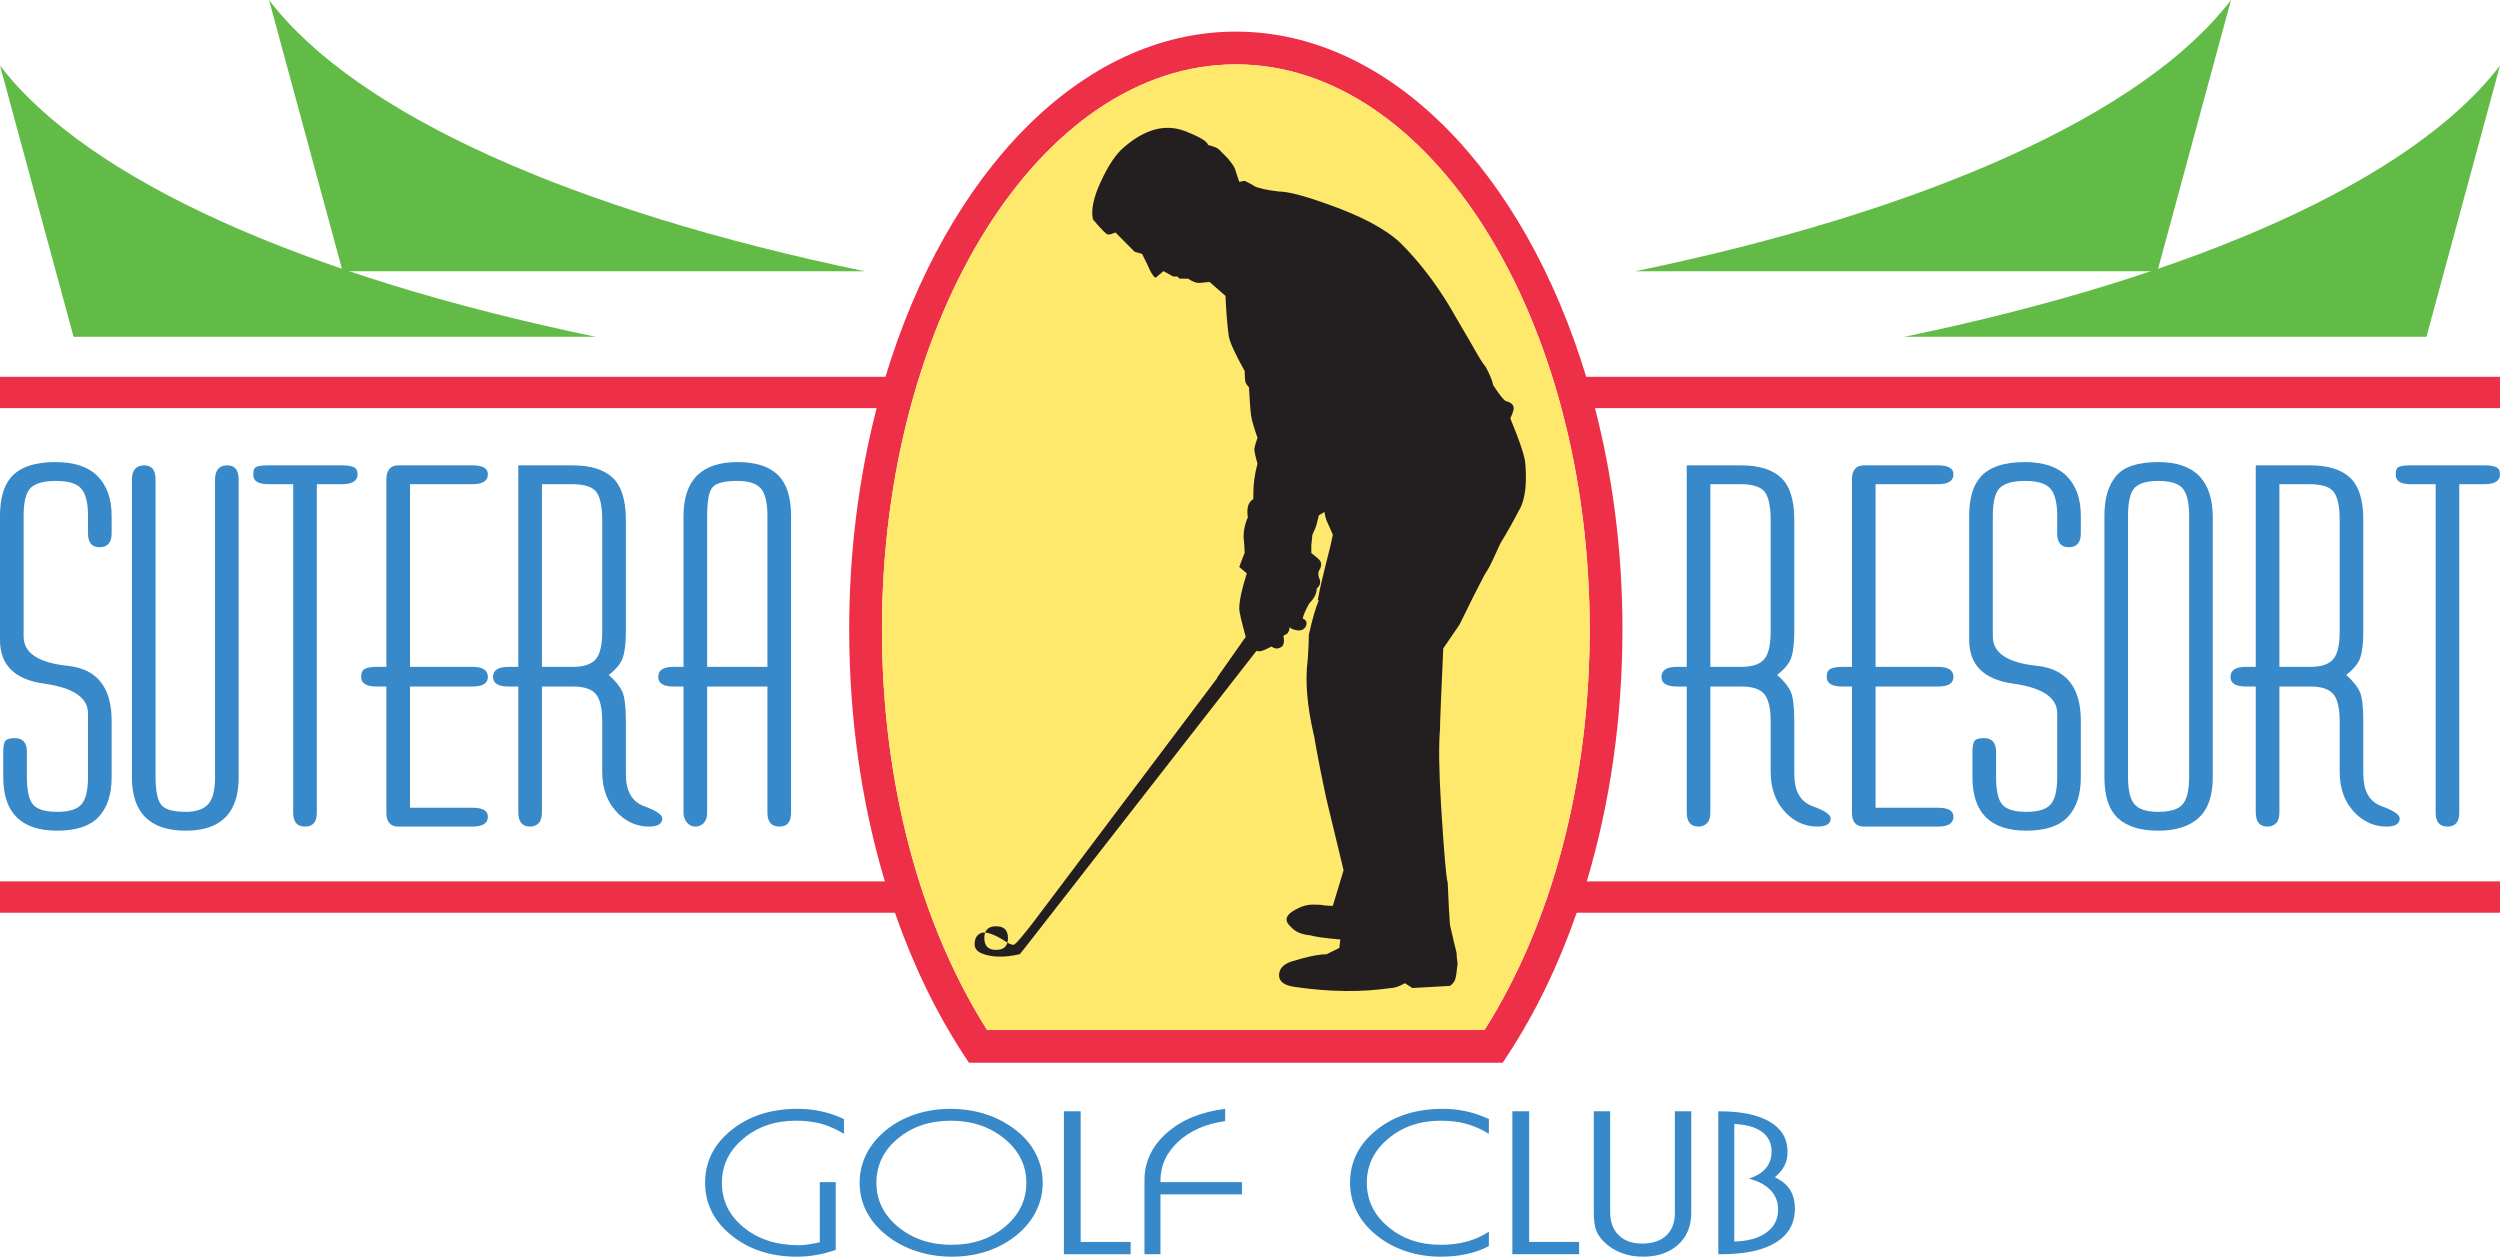 <?xml version="1.0" encoding="UTF-8"?>
<svg xmlns="http://www.w3.org/2000/svg" xmlns:xlink="http://www.w3.org/1999/xlink" width="381.5pt" height="191.77pt" viewBox="0 0 381.5 191.77" version="1.1">
<defs>
<clipPath id="clip1">
  <path d="M 107 169 L 129 169 L 129 191.77 L 107 191.77 Z M 107 169 "/>
</clipPath>
<clipPath id="clip2">
  <path d="M 131 169 L 160 169 L 160 191.77 L 131 191.77 Z M 131 169 "/>
</clipPath>
<clipPath id="clip3">
  <path d="M 162 169 L 173 169 L 173 191.77 L 162 191.77 Z M 162 169 "/>
</clipPath>
<clipPath id="clip4">
  <path d="M 174 169 L 190 169 L 190 191.77 L 174 191.77 Z M 174 169 "/>
</clipPath>
<clipPath id="clip5">
  <path d="M 206 169 L 228 169 L 228 191.77 L 206 191.77 Z M 206 169 "/>
</clipPath>
<clipPath id="clip6">
  <path d="M 230 169 L 241 169 L 241 191.77 L 230 191.77 Z M 230 169 "/>
</clipPath>
<clipPath id="clip7">
  <path d="M 243 169 L 259 169 L 259 191.77 L 243 191.77 Z M 243 169 "/>
</clipPath>
<clipPath id="clip8">
  <path d="M 262 169 L 274 169 L 274 191.77 L 262 191.77 Z M 262 169 "/>
</clipPath>
<clipPath id="clip9">
  <path d="M 365 71 L 381.5 71 L 381.5 127 L 365 127 Z M 365 71 "/>
</clipPath>
<clipPath id="clip10">
  <path d="M 290 10 L 381.5 10 L 381.5 52 L 290 52 Z M 290 10 "/>
</clipPath>
<clipPath id="clip11">
  <path d="M 0 4 L 381.5 4 L 381.5 163 L 0 163 Z M 0 4 "/>
</clipPath>
</defs>
<g id="surface1">
<g clip-path="url(#clip1)" clip-rule="nonzero">
<path style=" stroke:none;fill-rule:nonzero;fill:rgb(21.999%,53.699%,78.799%);fill-opacity:1;" d="M 127.535 180.395 L 127.535 190.734 C 126.531 191.078 125.547 191.34 124.574 191.512 C 123.602 191.684 122.613 191.77 121.609 191.77 C 117.637 191.77 114.309 190.688 111.625 188.52 C 108.938 186.355 107.598 183.676 107.598 180.488 C 107.598 177.281 108.938 174.602 111.625 172.441 C 114.309 170.285 117.672 169.207 121.719 169.207 C 122.969 169.207 124.16 169.332 125.297 169.578 C 126.43 169.828 127.594 170.223 128.785 170.762 L 128.785 173.02 C 127.605 172.309 126.445 171.797 125.309 171.484 C 124.172 171.176 122.875 171.02 121.422 171.02 C 118.262 171.02 115.598 171.934 113.422 173.762 C 111.246 175.59 110.16 177.836 110.16 180.504 C 110.16 183.223 111.27 185.488 113.488 187.301 C 115.707 189.113 118.504 190.02 121.879 190.02 C 122.27 190.02 122.723 189.984 123.227 189.914 C 123.734 189.844 124.355 189.73 125.098 189.578 L 125.098 180.395 L 127.535 180.395 "/>
</g>
<g clip-path="url(#clip2)" clip-rule="nonzero">
<path style=" stroke:none;fill-rule:nonzero;fill:rgb(21.999%,53.699%,78.799%);fill-opacity:1;" d="M 131.18 180.488 C 131.18 179.137 131.441 177.852 131.965 176.629 C 132.488 175.41 133.266 174.293 134.289 173.281 C 135.621 171.965 137.219 170.957 139.07 170.258 C 140.922 169.559 142.934 169.207 145.102 169.207 C 146.746 169.207 148.332 169.422 149.855 169.852 C 151.383 170.285 152.77 170.914 154.023 171.746 C 155.68 172.816 156.941 174.102 157.812 175.602 C 158.68 177.102 159.117 178.73 159.117 180.488 C 159.117 181.852 158.852 183.145 158.32 184.371 C 157.789 185.594 157.02 186.703 156.008 187.699 C 154.648 189.023 153.051 190.031 151.215 190.727 C 149.379 191.422 147.391 191.77 145.246 191.77 C 143.34 191.77 141.523 191.484 139.805 190.918 C 138.082 190.352 136.562 189.539 135.254 188.477 C 133.918 187.418 132.906 186.211 132.215 184.859 C 131.523 183.508 131.18 182.051 131.18 180.488 M 133.742 180.488 C 133.742 183.164 134.848 185.41 137.059 187.23 C 139.273 189.047 141.988 189.957 145.215 189.957 C 148.426 189.957 151.129 189.047 153.324 187.23 C 155.52 185.41 156.617 183.164 156.617 180.488 C 156.617 177.824 155.5 175.582 153.27 173.758 C 151.039 171.934 148.316 171.02 145.105 171.02 C 141.883 171.02 139.184 171.926 137.008 173.742 C 134.828 175.555 133.742 177.805 133.742 180.488 "/>
</g>
<g clip-path="url(#clip3)" clip-rule="nonzero">
<path style=" stroke:none;fill-rule:nonzero;fill:rgb(21.999%,53.699%,78.799%);fill-opacity:1;" d="M 162.348 191.395 L 162.348 169.582 L 164.91 169.582 L 164.91 189.52 L 172.535 189.52 L 172.535 191.395 L 162.348 191.395 "/>
</g>
<g clip-path="url(#clip4)" clip-rule="nonzero">
<path style=" stroke:none;fill-rule:nonzero;fill:rgb(21.999%,53.699%,78.799%);fill-opacity:1;" d="M 174.648 191.395 L 174.648 180.098 C 174.648 177.309 175.777 174.91 178.039 172.898 C 180.301 170.891 183.273 169.66 186.961 169.207 L 186.961 171.082 C 184.023 171.488 181.641 172.527 179.82 174.199 C 177.996 175.875 177.086 177.852 177.086 180.125 L 177.086 180.395 L 189.523 180.395 L 189.523 182.27 L 177.086 182.27 L 177.086 191.395 L 174.648 191.395 "/>
</g>
<g clip-path="url(#clip5)" clip-rule="nonzero">
<path style=" stroke:none;fill-rule:nonzero;fill:rgb(21.999%,53.699%,78.799%);fill-opacity:1;" d="M 227.203 187.957 L 227.203 190.156 C 226.164 190.699 225.035 191.105 223.812 191.371 C 222.59 191.637 221.262 191.77 219.832 191.77 C 217.98 191.77 216.215 191.492 214.535 190.934 C 212.852 190.375 211.363 189.566 210.062 188.508 C 208.738 187.445 207.73 186.234 207.047 184.875 C 206.359 183.512 206.016 182.051 206.016 180.488 C 206.016 177.281 207.359 174.602 210.043 172.441 C 212.727 170.285 216.09 169.207 220.137 169.207 C 221.387 169.207 222.582 169.332 223.715 169.578 C 224.848 169.828 226.012 170.223 227.203 170.762 L 227.203 173.02 C 226.023 172.309 224.867 171.797 223.727 171.484 C 222.59 171.176 221.293 171.02 219.84 171.02 C 216.684 171.02 214.016 171.934 211.84 173.758 C 209.664 175.582 208.578 177.824 208.578 180.488 C 208.578 183.152 209.664 185.398 211.84 187.223 C 214.016 189.047 216.684 189.957 219.84 189.957 C 221.293 189.957 222.625 189.793 223.836 189.465 C 225.047 189.137 226.168 188.633 227.203 187.957 "/>
</g>
<g clip-path="url(#clip6)" clip-rule="nonzero">
<path style=" stroke:none;fill-rule:nonzero;fill:rgb(21.999%,53.699%,78.799%);fill-opacity:1;" d="M 230.785 191.395 L 230.785 169.582 L 233.348 169.582 L 233.348 189.52 L 240.973 189.52 L 240.973 191.395 L 230.785 191.395 "/>
</g>
<g clip-path="url(#clip7)" clip-rule="nonzero">
<path style=" stroke:none;fill-rule:nonzero;fill:rgb(21.999%,53.699%,78.799%);fill-opacity:1;" d="M 243.211 184.559 L 243.211 169.582 L 245.711 169.582 L 245.711 184.953 C 245.711 186.465 246.148 187.645 247.02 188.496 C 247.891 189.344 249.078 189.77 250.586 189.77 C 252.164 189.77 253.391 189.363 254.27 188.543 C 255.148 187.727 255.586 186.574 255.586 185.082 L 255.586 169.582 L 258.086 169.582 L 258.086 185.082 C 258.086 187.125 257.41 188.754 256.059 189.961 C 254.707 191.168 252.926 191.77 250.711 191.77 C 249.496 191.77 248.383 191.57 247.363 191.172 C 246.348 190.777 245.461 190.199 244.711 189.441 C 244.176 188.902 243.789 188.316 243.559 187.688 C 243.328 187.059 243.211 186.156 243.211 184.98 L 243.211 184.559 "/>
</g>
<g clip-path="url(#clip8)" clip-rule="nonzero">
<path style=" stroke:none;fill-rule:nonzero;fill:rgb(21.999%,53.699%,78.799%);fill-opacity:1;" d="M 262.215 191.395 L 262.215 169.582 L 262.359 169.582 C 265.699 169.582 268.273 170.117 270.078 171.184 C 271.879 172.25 272.777 173.777 272.777 175.758 C 272.777 176.562 272.625 177.266 272.316 177.875 C 272.008 178.484 271.516 179.078 270.84 179.652 C 271.871 180.125 272.641 180.754 273.148 181.543 C 273.652 182.332 273.902 183.293 273.902 184.426 C 273.902 186.676 272.938 188.398 271.004 189.598 C 269.07 190.797 266.297 191.395 262.68 191.395 L 262.215 191.395 M 264.652 189.457 C 266.746 189.402 268.383 188.941 269.566 188.078 C 270.75 187.211 271.34 186.047 271.34 184.582 C 271.34 183.422 270.961 182.438 270.203 181.637 C 269.445 180.832 268.328 180.238 266.863 179.852 C 268.012 179.5 268.879 178.977 269.465 178.277 C 270.051 177.578 270.344 176.719 270.344 175.699 C 270.344 174.434 269.852 173.441 268.871 172.719 C 267.891 171.996 266.484 171.598 264.652 171.52 L 264.652 189.457 "/>
</g>
<path style=" stroke:none;fill-rule:nonzero;fill:rgb(21.999%,53.699%,78.799%);fill-opacity:1;" d="M 17.035 118.609 C 17.035 121.223 16.379 123.234 15.066 124.645 C 13.75 126.055 11.637 126.762 8.723 126.762 C 3.238 126.762 0.496 124.043 0.496 118.602 L 0.496 114.754 C 0.496 113.867 0.613 113.289 0.848 113.027 C 1.082 112.766 1.551 112.637 2.258 112.637 C 3.488 112.637 4.105 113.34 4.105 114.746 L 4.105 118.574 C 4.105 120.656 4.422 122.062 5.062 122.793 C 5.699 123.523 6.922 123.887 8.723 123.887 C 10.523 123.887 11.758 123.508 12.426 122.75 C 13.094 121.996 13.43 120.598 13.43 118.562 L 13.43 108.859 C 13.43 106.461 11.191 104.945 6.715 104.32 C 2.238 103.695 0 101.477 0 97.668 L 0 78.727 C 0 76.121 0.551 74.164 1.66 72.859 C 3 71.293 5.27 70.512 8.477 70.512 C 11.328 70.512 13.469 71.23 14.895 72.664 C 16.32 74.102 17.035 76.121 17.035 78.73 L 17.035 81.395 C 17.035 82.805 16.418 83.508 15.188 83.508 C 14.016 83.508 13.43 82.805 13.43 81.391 L 13.43 78.723 C 13.43 76.734 13.082 75.348 12.395 74.562 C 11.707 73.777 10.414 73.387 8.52 73.387 C 6.734 73.387 5.473 73.727 4.727 74.406 C 3.98 75.086 3.605 76.52 3.605 78.715 L 3.605 97.133 C 3.605 99.641 5.844 101.133 10.32 101.602 C 14.797 102.074 17.035 104.867 17.035 109.988 L 17.035 118.609 "/>
<path style=" stroke:none;fill-rule:nonzero;fill:rgb(21.999%,53.699%,78.799%);fill-opacity:1;" d="M 36.422 118.605 C 36.422 124.043 33.734 126.762 28.363 126.762 C 22.875 126.762 20.133 124.043 20.133 118.605 L 20.133 73.207 C 20.133 71.742 20.762 71.012 22.027 71.012 C 23.168 71.012 23.738 71.742 23.738 73.203 L 23.738 118.559 C 23.738 120.598 24.008 121.992 24.551 122.75 C 25.094 123.508 26.363 123.887 28.363 123.887 C 29.902 123.887 31.031 123.508 31.746 122.75 C 32.457 121.992 32.816 120.598 32.816 118.559 L 32.816 73.203 C 32.816 71.742 33.445 71.012 34.707 71.012 C 35.852 71.012 36.422 71.742 36.422 73.207 L 36.422 118.605 "/>
<path style=" stroke:none;fill-rule:nonzero;fill:rgb(21.999%,53.699%,78.799%);fill-opacity:1;" d="M 54.566 72.371 C 54.566 73.383 53.777 73.887 52.199 73.887 L 48.348 73.887 L 48.348 124.016 C 48.348 125.43 47.746 126.137 46.547 126.137 C 45.344 126.137 44.742 125.43 44.742 124.016 L 44.742 73.887 L 40.914 73.887 C 39.402 73.887 38.648 73.406 38.648 72.449 C 38.648 71.844 38.766 71.465 38.996 71.312 C 39.285 71.113 39.922 71.012 40.91 71.012 L 52.215 71.012 C 52.969 71.012 53.551 71.102 53.957 71.277 C 54.359 71.453 54.566 71.816 54.566 72.371 "/>
<path style=" stroke:none;fill-rule:nonzero;fill:rgb(21.999%,53.699%,78.799%);fill-opacity:1;" d="M 74.449 124.621 C 74.449 125.633 73.66 126.137 72.086 126.137 L 60.797 126.137 C 59.57 126.137 58.961 125.434 58.961 124.031 L 58.961 104.762 L 57.469 104.762 C 55.891 104.762 55.105 104.273 55.105 103.301 C 55.105 102.633 55.324 102.211 55.762 102.031 C 56.199 101.852 56.77 101.762 57.469 101.762 L 58.961 101.762 L 58.961 73.211 C 58.961 71.746 59.57 71.012 60.797 71.012 L 72.086 71.012 C 73.66 71.012 74.449 71.465 74.449 72.371 C 74.449 73.383 73.664 73.887 72.09 73.887 L 62.566 73.887 L 62.566 101.762 L 72.09 101.762 C 73.664 101.762 74.449 102.273 74.449 103.301 C 74.449 104.273 73.664 104.762 72.09 104.762 L 62.566 104.762 L 62.566 123.262 L 72.09 123.262 C 73.664 123.262 74.449 123.715 74.449 124.621 "/>
<path style=" stroke:none;fill-rule:nonzero;fill:rgb(21.999%,53.699%,78.799%);fill-opacity:1;" d="M 101.062 124.891 C 101.062 125.723 100.383 126.137 99.035 126.137 C 97.273 126.137 95.715 125.484 94.367 124.184 C 92.723 122.574 91.898 120.441 91.898 117.789 L 91.898 110.066 C 91.898 108.09 91.578 106.711 90.938 105.93 C 90.293 105.152 89.125 104.762 87.43 104.762 L 82.699 104.762 L 82.699 123.953 C 82.699 124.734 82.527 125.293 82.184 125.629 C 81.84 125.965 81.41 126.137 80.895 126.137 C 79.695 126.137 79.094 125.41 79.094 123.953 L 79.094 104.762 L 77.602 104.762 C 76.027 104.762 75.238 104.273 75.238 103.301 C 75.238 102.273 76.027 101.762 77.602 101.762 L 79.094 101.762 L 79.094 71.012 L 87.344 71.012 C 90.094 71.012 92.141 71.641 93.488 72.898 C 94.832 74.156 95.508 76.301 95.508 79.34 L 95.508 96.391 C 95.508 98.066 95.359 99.363 95.07 100.281 C 94.781 101.199 94.055 102.102 92.895 102.992 C 93.938 103.926 94.633 104.797 94.984 105.602 C 95.332 106.406 95.508 107.902 95.508 110.082 L 95.508 118.109 C 95.508 120.707 96.43 122.344 98.281 123.02 C 100.133 123.695 101.062 124.32 101.062 124.891 M 91.898 96.406 L 91.898 79.32 C 91.898 77.324 91.605 75.922 91.023 75.105 C 90.438 74.293 89.184 73.887 87.254 73.887 L 82.699 73.887 L 82.699 101.762 L 87.43 101.762 C 89.066 101.762 90.219 101.383 90.891 100.621 C 91.562 99.859 91.898 98.453 91.898 96.406 "/>
<path style=" stroke:none;fill-rule:nonzero;fill:rgb(21.999%,53.699%,78.799%);fill-opacity:1;" d="M 120.715 124.023 C 120.715 125.434 120.129 126.137 118.957 126.137 C 117.727 126.137 117.109 125.434 117.109 124.031 L 117.109 104.762 L 107.91 104.762 L 107.91 124.031 C 107.91 124.707 107.734 125.227 107.395 125.59 C 107.051 125.953 106.621 126.137 106.105 126.137 C 105.59 126.137 105.16 125.926 104.816 125.512 C 104.473 125.098 104.305 124.602 104.305 124.031 L 104.305 104.762 L 102.812 104.762 C 101.234 104.762 100.449 104.273 100.449 103.301 C 100.449 102.273 101.207 101.762 102.727 101.762 L 104.305 101.762 L 104.305 78.754 C 104.305 73.258 107.051 70.512 112.555 70.512 C 115.305 70.512 117.352 71.164 118.699 72.469 C 120.043 73.773 120.715 75.859 120.715 78.727 L 120.715 124.023 M 117.109 101.762 L 117.109 78.73 C 117.109 76.688 116.77 75.285 116.094 74.527 C 115.414 73.766 114.219 73.387 112.512 73.387 C 110.621 73.387 109.383 73.688 108.793 74.289 C 108.203 74.895 107.91 76.375 107.91 78.73 L 107.91 101.762 L 117.109 101.762 "/>
<path style=" stroke:none;fill-rule:nonzero;fill:rgb(21.999%,53.699%,78.799%);fill-opacity:1;" d="M 279.363 124.891 C 279.363 125.723 278.688 126.137 277.336 126.137 C 275.574 126.137 274.016 125.484 272.664 124.184 C 271.023 122.574 270.203 120.441 270.203 117.789 L 270.203 110.066 C 270.203 108.09 269.879 106.711 269.238 105.93 C 268.594 105.152 267.43 104.762 265.734 104.762 L 261 104.762 L 261 123.953 C 261 124.734 260.828 125.293 260.484 125.629 C 260.141 125.965 259.715 126.137 259.199 126.137 C 257.996 126.137 257.395 125.41 257.395 123.953 L 257.395 104.762 L 255.906 104.762 C 254.328 104.762 253.539 104.273 253.539 103.301 C 253.539 102.273 254.328 101.762 255.906 101.762 L 257.395 101.762 L 257.395 71.012 L 265.645 71.012 C 268.395 71.012 270.441 71.641 271.789 72.898 C 273.133 74.156 273.809 76.301 273.809 79.34 L 273.809 96.391 C 273.809 98.066 273.66 99.363 273.371 100.281 C 273.078 101.199 272.355 102.102 271.195 102.992 C 272.238 103.926 272.934 104.797 273.285 105.602 C 273.633 106.406 273.809 107.902 273.809 110.082 L 273.809 118.109 C 273.809 120.707 274.73 122.344 276.586 123.02 C 278.438 123.695 279.363 124.32 279.363 124.891 M 270.203 96.406 L 270.203 79.32 C 270.203 77.324 269.91 75.922 269.328 75.105 C 268.742 74.293 267.484 73.887 265.559 73.887 L 261 73.887 L 261 101.762 L 265.734 101.762 C 267.371 101.762 268.523 101.383 269.195 100.621 C 269.867 99.859 270.203 98.453 270.203 96.406 "/>
<path style=" stroke:none;fill-rule:nonzero;fill:rgb(21.999%,53.699%,78.799%);fill-opacity:1;" d="M 298.098 124.621 C 298.098 125.633 297.309 126.137 295.734 126.137 L 284.445 126.137 C 283.219 126.137 282.605 125.434 282.605 124.031 L 282.605 104.762 L 281.117 104.762 C 279.539 104.762 278.754 104.273 278.754 103.301 C 278.754 102.633 278.969 102.211 279.41 102.031 C 279.848 101.852 280.414 101.762 281.117 101.762 L 282.605 101.762 L 282.605 73.211 C 282.605 71.746 283.219 71.012 284.445 71.012 L 295.734 71.012 C 297.309 71.012 298.098 71.465 298.098 72.371 C 298.098 73.383 297.309 73.887 295.738 73.887 L 286.215 73.887 L 286.215 101.762 L 295.738 101.762 C 297.309 101.762 298.098 102.273 298.098 103.301 C 298.098 104.273 297.309 104.762 295.738 104.762 L 286.215 104.762 L 286.215 123.262 L 295.738 123.262 C 297.309 123.262 298.098 123.715 298.098 124.621 "/>
<path style=" stroke:none;fill-rule:nonzero;fill:rgb(21.999%,53.699%,78.799%);fill-opacity:1;" d="M 317.535 118.609 C 317.535 121.223 316.879 123.234 315.566 124.645 C 314.254 126.055 312.137 126.762 309.223 126.762 C 303.738 126.762 300.996 124.043 300.996 118.602 L 300.996 114.754 C 300.996 113.867 301.113 113.289 301.348 113.027 C 301.582 112.766 302.051 112.637 302.754 112.637 C 303.988 112.637 304.602 113.34 304.602 114.746 L 304.602 118.574 C 304.602 120.656 304.922 122.062 305.562 122.793 C 306.199 123.523 307.422 123.887 309.223 123.887 C 311.023 123.887 312.258 123.508 312.926 122.75 C 313.594 121.996 313.93 120.598 313.93 118.562 L 313.93 108.859 C 313.93 106.461 311.691 104.945 307.215 104.32 C 302.738 103.695 300.5 101.477 300.5 97.668 L 300.5 78.727 C 300.5 76.121 301.051 74.164 302.16 72.859 C 303.496 71.293 305.77 70.512 308.977 70.512 C 311.828 70.512 313.969 71.23 315.395 72.664 C 316.82 74.102 317.535 76.121 317.535 78.73 L 317.535 81.395 C 317.535 82.805 316.922 83.508 315.688 83.508 C 314.516 83.508 313.93 82.805 313.93 81.391 L 313.93 78.723 C 313.93 76.734 313.586 75.348 312.895 74.562 C 312.203 73.777 310.914 73.387 309.016 73.387 C 307.234 73.387 305.973 73.727 305.227 74.406 C 304.48 75.086 304.105 76.52 304.105 78.715 L 304.105 97.133 C 304.105 99.641 306.344 101.133 310.82 101.602 C 315.297 102.074 317.535 104.867 317.535 109.988 L 317.535 118.609 "/>
<path style=" stroke:none;fill-rule:nonzero;fill:rgb(21.999%,53.699%,78.799%);fill-opacity:1;" d="M 337.668 118.613 C 337.668 121.434 336.953 123.496 335.523 124.801 C 334.094 126.105 332.039 126.762 329.355 126.762 C 326.613 126.762 324.559 126.121 323.188 124.844 C 321.816 123.562 321.133 121.488 321.133 118.613 L 321.133 78.738 C 321.133 76.074 321.727 74.035 322.926 72.625 C 324.121 71.215 326.266 70.512 329.355 70.512 C 334.895 70.512 337.668 73.332 337.668 78.973 L 337.668 118.613 M 334.062 118.562 L 334.062 78.711 C 334.062 76.727 333.742 75.344 333.102 74.562 C 332.465 73.777 331.215 73.387 329.355 73.387 C 327.672 73.387 326.48 73.727 325.781 74.402 C 325.086 75.082 324.738 76.52 324.738 78.711 L 324.738 118.562 C 324.738 120.598 325.07 121.992 325.738 122.75 C 326.406 123.508 327.613 123.887 329.355 123.887 C 331.156 123.887 332.391 123.508 333.059 122.75 C 333.727 121.992 334.062 120.598 334.062 118.562 "/>
<path style=" stroke:none;fill-rule:nonzero;fill:rgb(21.999%,53.699%,78.799%);fill-opacity:1;" d="M 366.195 124.891 C 366.195 125.723 365.52 126.137 364.172 126.137 C 362.41 126.137 360.852 125.484 359.504 124.184 C 357.859 122.574 357.035 120.441 357.035 117.789 L 357.035 110.066 C 357.035 108.09 356.715 106.711 356.074 105.93 C 355.43 105.152 354.262 104.762 352.566 104.762 L 347.836 104.762 L 347.836 123.953 C 347.836 124.734 347.664 125.293 347.32 125.629 C 346.977 125.965 346.547 126.137 346.031 126.137 C 344.828 126.137 344.23 125.41 344.23 123.953 L 344.23 104.762 L 342.738 104.762 C 341.16 104.762 340.375 104.273 340.375 103.301 C 340.375 102.273 341.16 101.762 342.738 101.762 L 344.23 101.762 L 344.23 71.012 L 352.48 71.012 C 355.23 71.012 357.277 71.641 358.621 72.898 C 359.969 74.156 360.641 76.301 360.641 79.34 L 360.641 96.391 C 360.641 98.066 360.496 99.363 360.207 100.281 C 359.914 101.199 359.191 102.102 358.031 102.992 C 359.074 103.926 359.77 104.797 360.121 105.602 C 360.469 106.406 360.641 107.902 360.641 110.082 L 360.641 118.109 C 360.641 120.707 361.566 122.344 363.418 123.02 C 365.27 123.695 366.195 124.32 366.195 124.891 M 357.035 96.406 L 357.035 79.32 C 357.035 77.324 356.742 75.922 356.16 75.105 C 355.574 74.293 354.32 73.887 352.391 73.887 L 347.836 73.887 L 347.836 101.762 L 352.566 101.762 C 354.203 101.762 355.355 101.383 356.027 100.621 C 356.699 99.859 357.035 98.453 357.035 96.406 "/>
<g clip-path="url(#clip9)" clip-rule="nonzero">
<path style=" stroke:none;fill-rule:nonzero;fill:rgb(21.999%,53.699%,78.799%);fill-opacity:1;" d="M 381.5 72.371 C 381.5 73.383 380.715 73.887 379.137 73.887 L 375.285 73.887 L 375.285 124.016 C 375.285 125.43 374.68 126.137 373.48 126.137 C 372.277 126.137 371.68 125.43 371.68 124.016 L 371.68 73.887 L 367.848 73.887 C 366.34 73.887 365.586 73.406 365.586 72.449 C 365.586 71.844 365.699 71.465 365.934 71.312 C 366.223 71.113 366.859 71.012 367.848 71.012 L 379.152 71.012 C 379.906 71.012 380.484 71.102 380.891 71.277 C 381.297 71.453 381.5 71.816 381.5 72.371 "/>
</g>
<path style=" stroke:none;fill-rule:nonzero;fill:rgb(38.431%,73.332%,27.451%);fill-opacity:1;" d="M 0 10 L 11.227 51.395 L 90.914 51.395 C 46.473 42.195 13.305 27.438 0 10 "/>
<path style=" stroke:none;fill-rule:nonzero;fill:rgb(38.431%,73.332%,27.451%);fill-opacity:1;" d="M 41.055 0 L 52.281 41.395 L 131.965 41.395 C 87.523 32.195 54.355 17.438 41.055 0 "/>
<g clip-path="url(#clip10)" clip-rule="nonzero">
<path style=" stroke:none;fill-rule:nonzero;fill:rgb(38.431%,73.332%,27.451%);fill-opacity:1;" d="M 381.5 10 L 370.273 51.395 L 290.59 51.395 C 335.027 42.195 368.199 27.438 381.5 10 "/>
</g>
<path style=" stroke:none;fill-rule:nonzero;fill:rgb(38.431%,73.332%,27.451%);fill-opacity:1;" d="M 340.449 0 L 329.223 41.395 L 249.535 41.395 C 293.977 32.195 327.145 17.438 340.449 0 "/>
<g clip-path="url(#clip11)" clip-rule="nonzero">
<path style=" stroke:none;fill-rule:nonzero;fill:rgb(93.332%,18.431%,28.235%);fill-opacity:1;" d="M 381.5 57.504 L 242.055 57.504 C 232.641 26.414 212.215 4.824 188.586 4.824 C 164.961 4.824 144.535 26.414 135.121 57.504 L 0 57.504 L 0 62.285 L 133.777 62.285 C 131.074 72.734 129.586 84.129 129.586 96.055 C 129.586 109.578 131.473 122.625 135.031 134.504 L 0 134.504 L 0 139.285 L 136.566 139.285 C 139.324 147.211 142.859 154.539 147.117 161.043 L 147.859 162.172 L 229.316 162.172 L 230.055 161.043 C 234.316 154.539 237.852 147.211 240.605 139.285 L 381.5 139.285 L 381.5 134.504 L 242.141 134.504 C 245.699 122.625 247.586 109.578 247.586 96.055 C 247.586 84.129 246.098 72.734 243.395 62.285 L 381.5 62.285 L 381.5 57.504 M 226.543 157.172 L 150.629 157.172 C 140.297 140.84 134.586 119.219 134.586 96.055 C 134.586 48.508 158.812 9.824 188.586 9.824 C 218.363 9.824 242.586 48.508 242.586 96.055 C 242.586 119.219 236.875 140.84 226.543 157.172 "/>
</g>
<path style=" stroke:none;fill-rule:nonzero;fill:rgb(100%,91.371%,42.352%);fill-opacity:1;" d="M 188.586 9.824 C 158.812 9.824 134.586 48.508 134.586 96.055 C 134.586 119.219 140.297 140.84 150.629 157.172 L 226.543 157.172 C 236.875 140.84 242.586 119.219 242.586 96.055 C 242.586 48.508 218.363 9.824 188.586 9.824 "/>
<path style=" stroke:none;fill-rule:nonzero;fill:rgb(13.699%,12.199%,12.5%);fill-opacity:1;" d="M 148.727 144.133 C 148.727 143.148 149.109 142.543 149.875 142.328 C 150.641 142.215 151.734 142.598 153.156 143.477 L 153.652 143.805 C 154.199 144.133 154.582 144.242 154.801 144.133 C 155.129 143.918 156.059 142.824 157.594 140.852 L 185.664 103.586 L 185.828 103.258 L 190.098 97.184 C 189.441 94.781 189.109 93.359 189.109 92.922 C 189.109 91.715 189.492 89.91 190.258 87.5 L 189.109 86.516 C 189.551 85.312 189.824 84.602 189.934 84.379 C 189.934 83.836 189.879 83.016 189.77 81.922 C 189.77 81.371 189.824 80.879 189.934 80.438 C 190.043 79.895 190.207 79.402 190.422 78.961 C 190.207 77.539 190.48 76.609 191.246 76.172 C 191.246 74.973 191.301 73.961 191.41 73.141 C 191.52 72.316 191.684 71.523 191.898 70.754 C 191.574 69.66 191.41 68.895 191.41 68.457 C 191.492 68.02 191.656 67.473 191.898 66.816 C 191.355 65.281 191.035 64.16 190.922 63.449 C 190.816 62.738 190.707 61.289 190.594 59.102 C 190.273 58.773 190.086 58.473 190.027 58.199 C 189.973 57.926 189.945 57.402 189.945 56.637 C 188.422 53.902 187.609 52.098 187.496 51.219 C 187.281 49.578 187.117 47.555 187.008 45.148 L 184.559 43.016 C 183.695 43.125 183.148 43.176 182.93 43.176 C 182.496 43.176 181.953 42.961 181.297 42.523 L 179.992 42.523 L 179.672 42.195 L 179.016 42.195 L 177.551 41.371 C 177.008 41.812 176.68 42.086 176.566 42.195 C 176.465 42.414 176.301 42.414 176.078 42.195 C 175.754 41.762 175.539 41.406 175.43 41.129 C 175.324 40.859 174.941 40.062 174.285 38.746 L 173.145 38.418 L 170.211 35.465 C 169.777 35.684 169.395 35.793 169.066 35.793 C 168.852 35.793 168.09 35.027 166.785 33.484 C 166.457 32.055 166.867 30.109 168.02 27.637 C 169.168 25.168 170.34 23.434 171.547 22.445 C 174.719 19.707 177.785 18.879 180.738 19.973 C 183.039 20.859 184.242 21.574 184.348 22.125 C 185.227 22.348 185.773 22.566 185.992 22.789 C 186.211 23.008 186.43 23.227 186.648 23.445 L 187.305 24.109 C 187.961 24.883 188.344 25.434 188.453 25.766 C 188.676 26.43 188.895 27.086 189.109 27.75 L 189.934 27.586 C 190.809 28.023 191.301 28.297 191.41 28.402 C 192.066 28.734 193.324 29.012 195.184 29.227 C 196.496 29.227 198.852 29.828 202.242 31.031 C 207.605 32.891 211.434 34.914 213.734 37.098 C 216.473 39.836 218.93 43.004 221.117 46.613 L 224.566 52.52 C 225.66 54.488 226.375 55.637 226.703 55.961 C 227.359 57.168 227.742 58.098 227.852 58.754 C 228.84 60.285 229.492 61.105 229.82 61.211 C 230.699 61.43 231.082 61.871 230.969 62.523 C 230.863 62.965 230.699 63.398 230.477 63.84 C 232.008 67.559 232.773 69.91 232.773 70.891 C 232.992 73.625 232.773 75.758 232.117 77.285 C 230.801 79.801 229.754 81.66 228.984 82.863 C 227.992 85.051 227.418 86.281 227.25 86.555 C 227.086 86.828 226.84 87.238 226.508 87.781 C 225.629 89.43 224.363 91.945 222.715 95.332 L 220.242 98.938 C 219.914 106.156 219.746 110.258 219.746 111.242 C 219.531 113.754 219.586 117.691 219.914 123.047 C 220.359 130.16 220.695 134.043 220.922 134.695 C 221.031 137.434 221.148 139.566 221.258 141.098 C 221.703 143.062 222.039 144.484 222.266 145.363 C 222.266 145.801 222.32 146.344 222.434 147 C 222.324 148.094 222.219 148.859 222.105 149.297 C 221.996 149.738 221.723 150.121 221.281 150.445 L 215.539 150.773 L 214.391 150.039 C 213.516 150.527 212.805 150.773 212.258 150.773 C 207.77 151.43 202.902 151.375 197.648 150.613 C 196.008 150.398 195.184 149.809 195.184 148.844 C 195.184 147.875 195.789 147.184 196.988 146.75 C 199.402 146 201.203 145.625 202.406 145.625 C 202.844 145.41 203.504 145.09 204.379 144.66 L 204.539 143.367 C 202.137 143.16 200.602 142.941 199.945 142.727 C 198.633 142.625 197.648 142.191 196.988 141.441 C 196.008 140.578 196.117 139.773 197.32 139.023 C 198.527 138.273 199.672 137.953 200.766 138.059 L 201.422 138.059 C 201.973 138.168 202.625 138.227 203.391 138.227 L 205.031 132.805 C 203.488 126.457 202.605 122.793 202.383 121.812 C 201.5 117.652 200.895 114.531 200.559 112.453 C 199.461 107.855 199.129 103.914 199.562 100.633 C 199.676 98.996 199.73 97.734 199.73 96.855 C 200.297 94.34 200.805 92.594 201.258 91.602 L 201.094 91.602 C 201.312 90.402 201.477 89.582 201.586 89.145 C 202.023 87.281 202.383 85.832 202.652 84.793 C 202.93 83.758 203.176 82.688 203.391 81.594 C 202.844 80.387 202.52 79.648 202.406 79.379 C 202.297 79.105 202.191 78.641 202.078 77.98 L 202.078 78.145 L 201.258 78.637 C 201.148 79.074 201.039 79.512 200.93 79.953 C 200.82 80.391 200.602 80.938 200.27 81.594 L 200.105 83.234 L 200.105 84.383 C 200.656 84.82 200.984 85.094 201.094 85.199 C 201.645 85.641 201.754 86.188 201.422 86.844 C 201.094 87.281 201.094 87.832 201.422 88.484 C 201.531 89.031 201.367 89.469 200.93 89.797 C 200.93 90.234 200.82 90.645 200.602 91.027 C 200.383 91.41 200.105 91.77 199.781 92.098 C 199.234 93.078 198.906 93.848 198.793 94.398 C 199.344 94.613 199.508 94.996 199.289 95.547 C 198.961 96.203 198.309 96.371 197.316 96.035 C 197.211 96.035 197.047 95.93 196.824 95.707 C 196.719 96.258 196.582 96.586 196.418 96.695 C 196.254 96.809 196.062 96.91 195.84 97.023 C 196.062 98.004 195.898 98.609 195.348 98.828 C 194.91 99.051 194.477 98.996 194.035 98.66 C 193.598 98.883 193.191 99.074 192.805 99.234 C 192.422 99.402 192.066 99.434 191.738 99.32 L 160.383 139.535 C 157.316 143.477 155.73 145.504 155.621 145.609 C 153.219 146.16 151.246 146.105 149.715 145.449 C 149.059 145.121 148.727 144.684 148.727 144.133 M 152.012 144.953 C 153.219 144.953 153.816 144.355 153.816 143.148 C 153.816 141.945 153.219 141.348 152.012 141.348 C 150.809 141.348 150.207 141.945 150.207 143.148 C 150.207 144.355 150.809 144.953 152.012 144.953 "/>
</g>
</svg>
